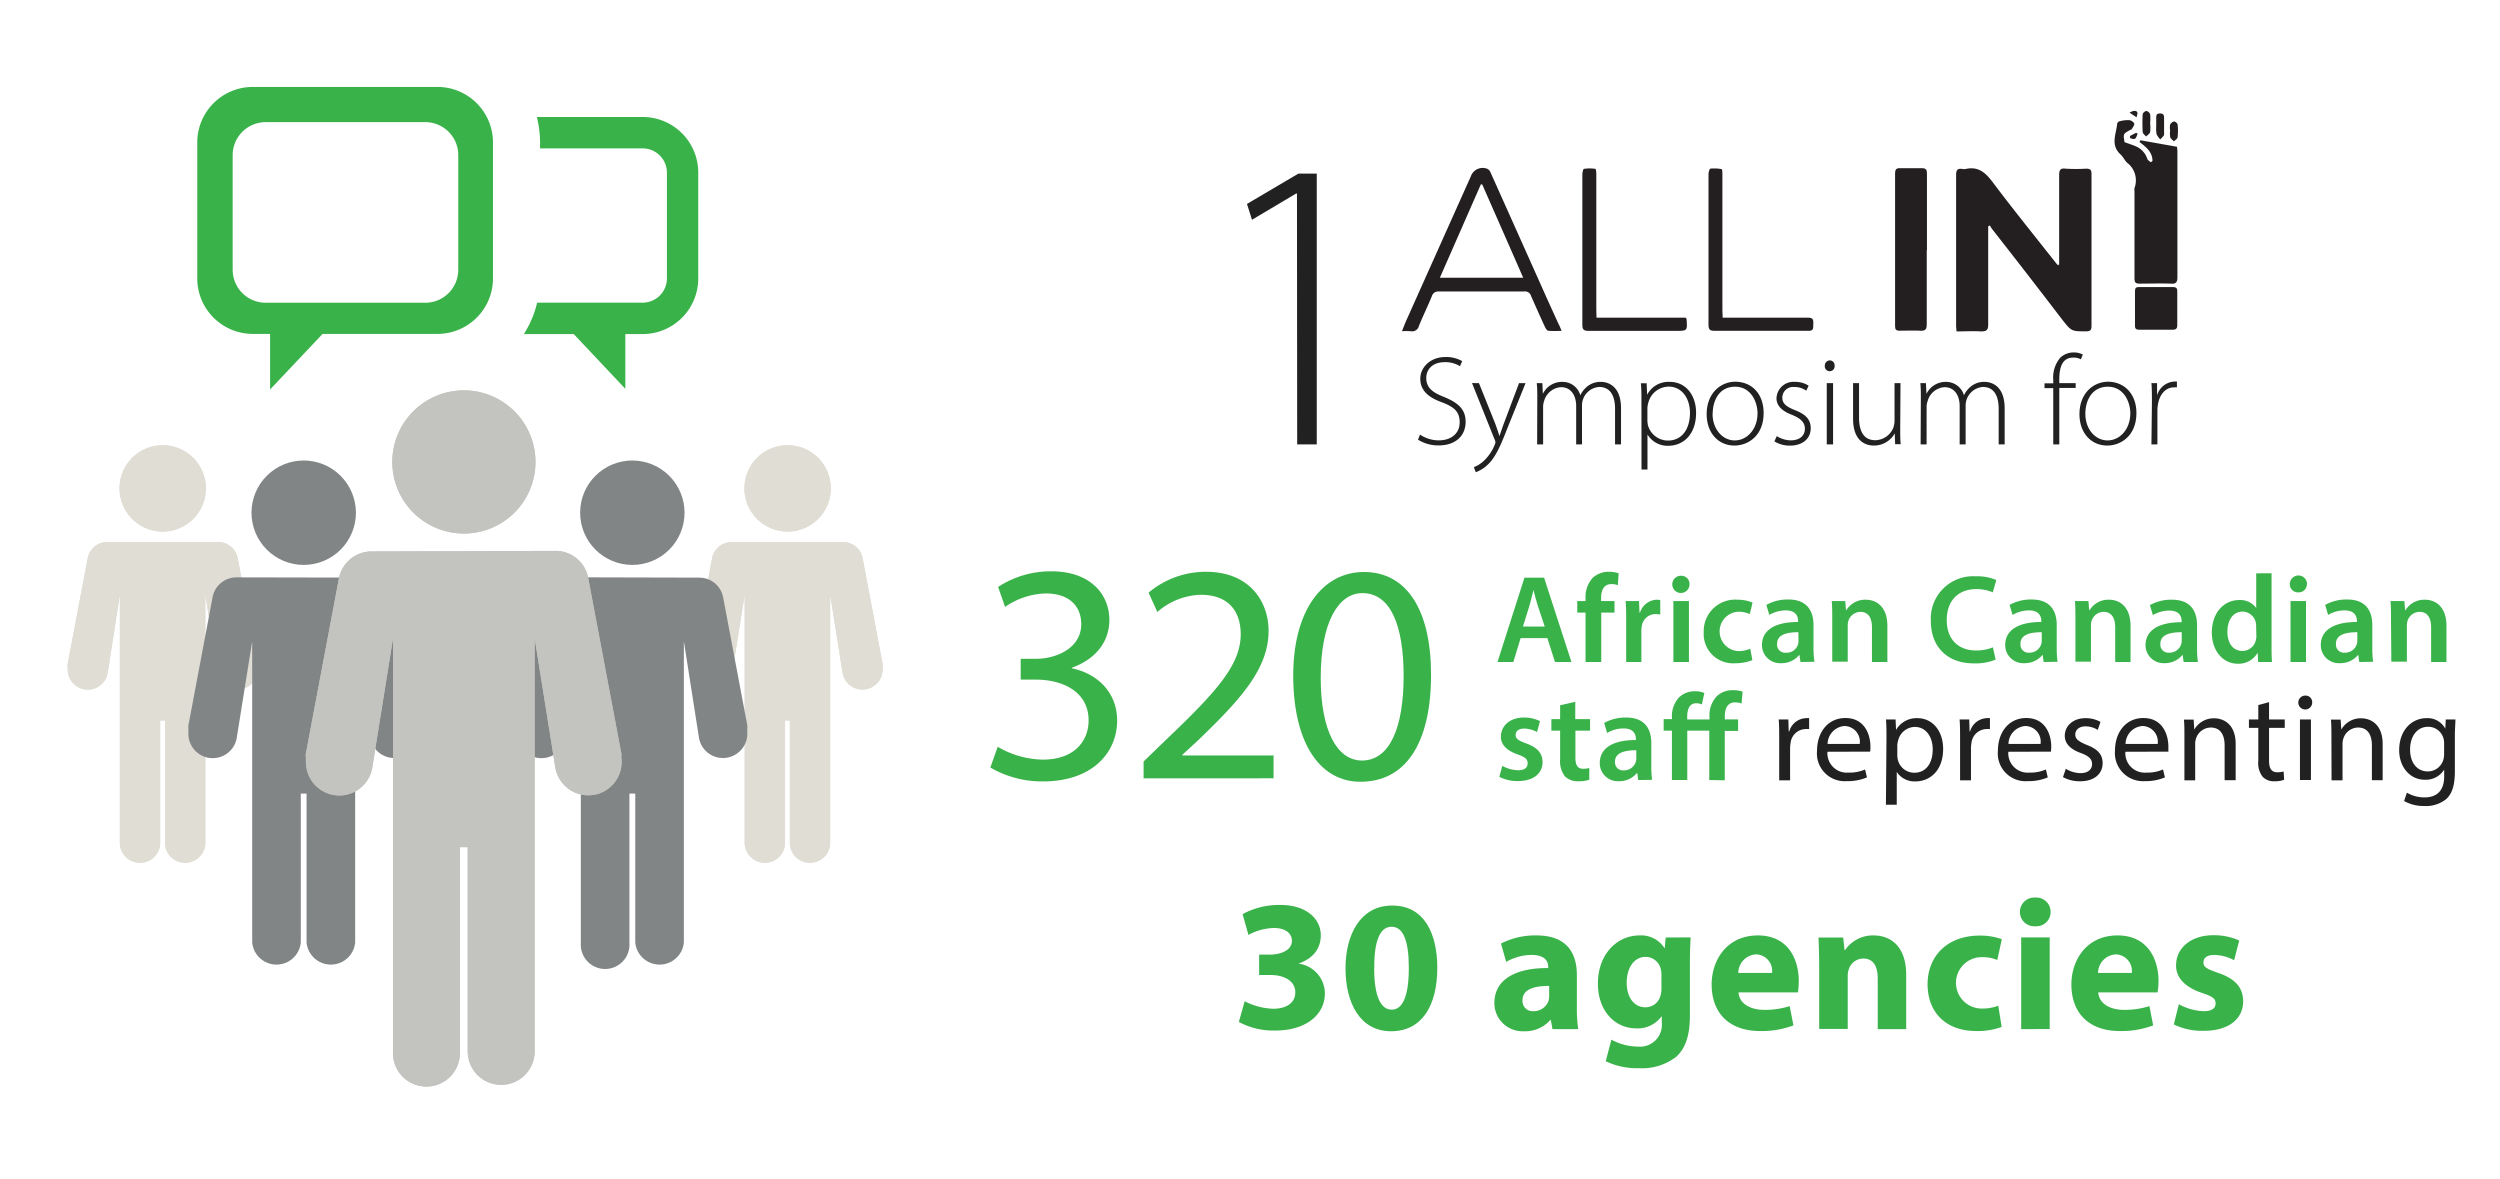 <svg id="Layer_1" data-name="Layer 1" xmlns="http://www.w3.org/2000/svg" xmlns:xlink="http://www.w3.org/1999/xlink" viewBox="0 0 360.05 169.77"><defs><style>.cls-1{fill:#dfddd4;}.cls-2{fill:none;}.cls-3{fill:#c3c4c0;}.cls-4{fill:#39b24a;}.cls-5{fill:#212121;}.cls-6{clip-path:url(#clip-path);}.cls-7{clip-path:url(#clip-path-2);}.cls-8{clip-path:url(#clip-path-3);}.cls-9{clip-path:url(#clip-path-4);}.cls-10{clip-path:url(#clip-path-5);}.cls-11{fill:#828586;}.cls-12{clip-path:url(#clip-path-6);}.cls-13{clip-path:url(#clip-path-7);}.cls-14{clip-path:url(#clip-path-8);}.cls-15{clip-path:url(#clip-path-9);}.cls-16{clip-path:url(#clip-path-10);}.cls-17{fill:#231f20;}</style><clipPath id="clip-path"><path class="cls-1" d="M119.65,70.33a6.22,6.22,0,1,1-6.21-6.21,6.22,6.22,0,0,1,6.21,6.21"/></clipPath><clipPath id="clip-path-2"><path class="cls-1" d="M121.4,78.06a2.87,2.87,0,0,1,2.85,2.42l2.86,15.14a.82.82,0,0,1,0,.35,2.83,2.83,0,0,1,0,.41,2.9,2.9,0,0,1-5.76.51l-1.79-11.25,0,35.88a2.91,2.91,0,0,1-5.81,0V103.76h-.69v17.76a2.91,2.91,0,0,1-5.81,0l0-35.88-1.8,11.26a2.9,2.9,0,0,1-5.76-.52,2.83,2.83,0,0,1,0-.41.82.82,0,0,1,0-.35l2.85-15.12a2.88,2.88,0,0,1,2.86-2.44Z"/></clipPath><clipPath id="clip-path-3"><path class="cls-1" d="M29.65,70.33a6.22,6.22,0,1,1-6.21-6.21,6.22,6.22,0,0,1,6.21,6.21"/></clipPath><clipPath id="clip-path-4"><path class="cls-1" d="M31.4,78.06a2.87,2.87,0,0,1,2.85,2.42l2.86,15.14a.82.82,0,0,1,0,.35,2.83,2.83,0,0,1,0,.41,2.9,2.9,0,0,1-5.76.51L29.57,85.64l0,35.88a2.91,2.91,0,0,1-5.81,0V103.76h-.69v17.76a2.91,2.91,0,0,1-5.81,0l0-35.88L15.51,96.9a2.9,2.9,0,0,1-5.76-.52,2.83,2.83,0,0,1,0-.41.82.82,0,0,1,0-.35L12.61,80.5a2.88,2.88,0,0,1,2.86-2.44Z"/></clipPath><clipPath id="clip-path-5"><path class="cls-2" d="M98.59,73.84a7.52,7.52,0,1,1-7.52-7.52,7.53,7.53,0,0,1,7.52,7.52"/></clipPath><clipPath id="clip-path-6"><path class="cls-2" d="M100.71,83.19a3.48,3.48,0,0,1,3.45,2.92l3.46,18.32a1,1,0,0,1,0,.43,2.77,2.77,0,0,1,0,.49,3.51,3.51,0,0,1-7,.62L98.49,92.36l0,43.42a3.52,3.52,0,0,1-7,0V114.29h-.84v21.49a3.51,3.51,0,1,1-7,0l0-43.41L81.48,106a3.51,3.51,0,0,1-7-.64,2.77,2.77,0,0,1,0-.49.88.88,0,0,1,0-.43L78,86.14a3.49,3.49,0,0,1,3.46-3Z"/></clipPath><clipPath id="clip-path-7"><path class="cls-2" d="M51.26,73.84a7.52,7.52,0,1,1-7.52-7.52,7.53,7.53,0,0,1,7.52,7.52"/></clipPath><clipPath id="clip-path-8"><path class="cls-2" d="M53.37,83.19a3.49,3.49,0,0,1,3.46,2.92l3.45,18.32a.88.88,0,0,1,0,.43,4.22,4.22,0,0,1,0,.49,3.51,3.51,0,0,1-7,.62L51.15,92.36l0,43.42a3.52,3.52,0,0,1-7,0V114.29h-.83v21.49a3.52,3.52,0,0,1-7,0l0-43.41L34.14,106a3.51,3.51,0,0,1-7-.64,2.77,2.77,0,0,1,0-.49,1,1,0,0,1,0-.43l3.45-18.29a3.49,3.49,0,0,1,3.46-3Z"/></clipPath><clipPath id="clip-path-9"><path class="cls-3" d="M77.12,66.53A10.31,10.31,0,1,1,66.81,56.22,10.32,10.32,0,0,1,77.12,66.53"/></clipPath><clipPath id="clip-path-10"><path class="cls-3" d="M80,79.34a4.77,4.77,0,0,1,4.73,4l4.74,25.1a1.16,1.16,0,0,1,0,.59,3.91,3.91,0,0,1,.06.68,4.81,4.81,0,0,1-9.55.84L77,91.92l0,59.5a4.82,4.82,0,1,1-9.64,0V122H66.23v29.45a4.82,4.82,0,1,1-9.63,0l0-59.5-3,18.68a4.81,4.81,0,0,1-9.54-.87,5.19,5.19,0,0,1,0-.68,1.29,1.29,0,0,1,0-.59l4.73-25.07a4.78,4.78,0,0,1,4.74-4Z"/></clipPath></defs><title>ar1819-infographic</title><path class="cls-4" d="M143.69,107.55a13.19,13.19,0,0,0,6.47,1.85c5.09,0,6.66-3.24,6.62-5.67,0-4.1-3.74-5.85-7.56-5.85H147v-3h2.2c2.88,0,6.52-1.49,6.52-5,0-2.34-1.48-4.41-5.12-4.41a10.74,10.74,0,0,0-5.85,1.94l-1-2.88a13.86,13.86,0,0,1,7.65-2.25c5.76,0,8.37,3.42,8.37,7,0,3-1.8,5.58-5.4,6.89v.08c3.6.73,6.52,3.42,6.52,7.52,0,4.68-3.64,8.77-10.66,8.77a14.81,14.81,0,0,1-7.6-2Z"/><path class="cls-4" d="M164.7,112.1v-2.43l3.1-3c7.47-7.11,10.85-10.89,10.89-15.29,0-3-1.44-5.72-5.8-5.72a9.92,9.92,0,0,0-6.21,2.48l-1.26-2.79a12.81,12.81,0,0,1,8.28-3c6.3,0,9,4.32,9,8.5,0,5.4-3.91,9.76-10.08,15.7l-2.34,2.16v.09h13.14v3.29Z"/><path class="cls-4" d="M206.1,97.16c0,9.94-3.69,15.43-10.17,15.43-5.72,0-9.59-5.35-9.68-15s4.23-15.21,10.17-15.21C202.59,82.36,206.1,87.85,206.1,97.16Zm-15.89.45c0,7.6,2.34,11.92,5.94,11.92,4,0,6-4.72,6-12.19,0-7.2-1.85-11.92-5.94-11.92C192.73,85.42,190.21,89.65,190.21,97.61Z"/><path class="cls-4" d="M219,91.9l-1.05,3.44h-2.28l3.88-12.14h2.83l3.94,12.14h-2.37l-1.1-3.44Zm3.47-1.67-1-3c-.24-.74-.44-1.57-.62-2.27h0c-.18.7-.36,1.55-.58,2.27l-.93,3Z"/><path class="cls-4" d="M228.35,95.34V88.23h-1.19V86.57h1.19v-.38a4.09,4.09,0,0,1,1.06-3,3.35,3.35,0,0,1,2.28-.84,4.5,4.5,0,0,1,1.43.21L233,84.28a2.55,2.55,0,0,0-.93-.16c-1.1,0-1.48.92-1.48,2v.45h1.93v1.66h-1.91v7.11Z"/><path class="cls-4" d="M234.2,89.4c0-1.19,0-2-.08-2.83h1.93l.07,1.67h.07a2.63,2.63,0,0,1,2.4-1.87,2.12,2.12,0,0,1,.52.06v2.08a3.58,3.58,0,0,0-.65-.07,2,2,0,0,0-2,1.68,4.45,4.45,0,0,0-.07.68v4.54H234.2Z"/><path class="cls-4" d="M243.32,84.12a1.24,1.24,0,1,1-1.24-1.2A1.17,1.17,0,0,1,243.32,84.12ZM241,95.34V86.57h2.24v8.77Z"/><path class="cls-4" d="M252.38,95.07a6.56,6.56,0,0,1-2.49.45,4.22,4.22,0,0,1-4.52-4.47,4.53,4.53,0,0,1,4.88-4.68,5.47,5.47,0,0,1,2.15.42l-.4,1.65a3.92,3.92,0,0,0-1.67-.34,2.84,2.84,0,0,0,0,5.67,4.31,4.31,0,0,0,1.74-.34Z"/><path class="cls-4" d="M259.31,95.34l-.15-1h-.05a3.27,3.27,0,0,1-2.59,1.17,2.6,2.6,0,0,1-2.76-2.61c0-2.22,2-3.33,5.2-3.32v-.14c0-.58-.23-1.53-1.78-1.53a4.66,4.66,0,0,0-2.36.65l-.43-1.44a6.27,6.27,0,0,1,3.17-.78c2.81,0,3.62,1.78,3.62,3.69v3.17a14.07,14.07,0,0,0,.13,2.11ZM259,91.05c-1.57,0-3.06.31-3.06,1.64A1.16,1.16,0,0,0,257.22,94a1.68,1.68,0,0,0,1.8-1.69Z"/><path class="cls-4" d="M263.88,89.18c0-1,0-1.85-.07-2.61h1.94l.11,1.31h.05a3.17,3.17,0,0,1,2.79-1.51c1.53,0,3.12,1,3.12,3.77v5.2H269.6v-5c0-1.26-.46-2.22-1.67-2.22a1.86,1.86,0,0,0-1.73,1.3,2.33,2.33,0,0,0-.09.72v5.15h-2.23Z"/><path class="cls-4" d="M287.41,95a7.74,7.74,0,0,1-3.14.54c-3.85,0-6.19-2.41-6.19-6.1A6.1,6.1,0,0,1,284.56,83a6.86,6.86,0,0,1,2.95.54L287,85.31a6,6,0,0,0-2.38-.47c-2.47,0-4.25,1.55-4.25,4.47,0,2.66,1.57,4.37,4.23,4.37a6.26,6.26,0,0,0,2.42-.45Z"/><path class="cls-4" d="M294.33,95.34l-.14-1h-.05a3.28,3.28,0,0,1-2.6,1.17,2.6,2.6,0,0,1-2.75-2.61c0-2.22,2-3.33,5.2-3.32v-.14c0-.58-.23-1.53-1.78-1.53a4.66,4.66,0,0,0-2.36.65l-.43-1.44a6.27,6.27,0,0,1,3.17-.78c2.81,0,3.62,1.78,3.62,3.69v3.17a14.22,14.22,0,0,0,.12,2.11Zm-.28-4.29c-1.57,0-3.06.31-3.06,1.64A1.16,1.16,0,0,0,292.25,94a1.77,1.77,0,0,0,1.72-1.2,1.52,1.52,0,0,0,.08-.49Z"/><path class="cls-4" d="M298.9,89.18c0-1,0-1.85-.07-2.61h1.95l.1,1.31h.06a3.17,3.17,0,0,1,2.79-1.51c1.53,0,3.11,1,3.11,3.77v5.2h-2.21v-5c0-1.26-.47-2.22-1.68-2.22a1.84,1.84,0,0,0-1.72,1.3,2.33,2.33,0,0,0-.09.72v5.15H298.9Z"/><path class="cls-4" d="M314.49,95.34l-.14-1h-.05a3.28,3.28,0,0,1-2.6,1.17A2.6,2.6,0,0,1,309,92.93c0-2.22,2-3.33,5.2-3.32v-.14c0-.58-.23-1.53-1.78-1.53a4.6,4.6,0,0,0-2.36.65l-.43-1.44a6.27,6.27,0,0,1,3.17-.78c2.81,0,3.62,1.78,3.62,3.69v3.17a14.22,14.22,0,0,0,.12,2.11Zm-.28-4.29c-1.57,0-3.07.31-3.07,1.64A1.16,1.16,0,0,0,312.41,94a1.77,1.77,0,0,0,1.72-1.2,1.52,1.52,0,0,0,.08-.49Z"/><path class="cls-4" d="M327.15,82.56V92.87c0,.9,0,1.87.07,2.47h-2L325.15,94h0a3.16,3.16,0,0,1-2.86,1.59c-2.09,0-3.74-1.79-3.74-4.49,0-2.93,1.81-4.68,3.92-4.68a2.82,2.82,0,0,1,2.47,1.15h0v-5Zm-2.22,7.67a2.84,2.84,0,0,0-.05-.58A2,2,0,0,0,323,88.08c-1.42,0-2.21,1.26-2.21,2.9s.79,2.77,2.19,2.77a2,2,0,0,0,1.91-1.56,2.28,2.28,0,0,0,.07-.65Z"/><path class="cls-4" d="M332.24,84.12A1.17,1.17,0,0,1,331,85.31a1.16,1.16,0,0,1-1.22-1.19,1.24,1.24,0,0,1,2.48,0Zm-2.36,11.22V86.57h2.23v8.77Z"/><path class="cls-4" d="M339.78,95.34l-.14-1h-.05a3.28,3.28,0,0,1-2.6,1.17,2.6,2.6,0,0,1-2.75-2.61c0-2.22,2-3.33,5.2-3.32v-.14c0-.58-.23-1.53-1.78-1.53a4.6,4.6,0,0,0-2.36.65l-.43-1.44a6.27,6.27,0,0,1,3.17-.78c2.81,0,3.62,1.78,3.62,3.69v3.17a14.22,14.22,0,0,0,.12,2.11Zm-.28-4.29c-1.57,0-3.07.31-3.07,1.64A1.16,1.16,0,0,0,337.7,94a1.77,1.77,0,0,0,1.72-1.2,1.52,1.52,0,0,0,.08-.49Z"/><path class="cls-4" d="M344.35,89.18c0-1,0-1.85-.07-2.61h2l.1,1.31h.06a3.17,3.17,0,0,1,2.79-1.51c1.53,0,3.11,1,3.11,3.77v5.2h-2.21v-5c0-1.26-.47-2.22-1.67-2.22a1.85,1.85,0,0,0-1.73,1.3,2.33,2.33,0,0,0-.09.72v5.15h-2.24Z"/><path class="cls-4" d="M216.36,110.3a4.88,4.88,0,0,0,2.25.63c1,0,1.4-.39,1.4-1s-.36-.9-1.44-1.28c-1.71-.59-2.43-1.53-2.41-2.55,0-1.55,1.28-2.76,3.31-2.76a5.1,5.1,0,0,1,2.32.52l-.43,1.57a3.86,3.86,0,0,0-1.85-.5c-.79,0-1.23.38-1.23.92s.42.82,1.53,1.22c1.59.58,2.33,1.39,2.35,2.68,0,1.59-1.25,2.74-3.57,2.74a5.62,5.62,0,0,1-2.66-.61Z"/><path class="cls-4" d="M226.87,101.07v2.5H229v1.66h-2.11v3.87c0,1.06.29,1.62,1.13,1.62a3.49,3.49,0,0,0,.87-.11l0,1.69a4.83,4.83,0,0,1-1.61.22,2.58,2.58,0,0,1-1.91-.72,3.55,3.55,0,0,1-.68-2.45v-4.12h-1.26v-1.66h1.26v-2Z"/><path class="cls-4" d="M235.94,112.34l-.14-1h-.06a3.26,3.26,0,0,1-2.59,1.17,2.6,2.6,0,0,1-2.75-2.61c0-2.22,2-3.33,5.2-3.32v-.14c0-.58-.23-1.53-1.78-1.53a4.6,4.6,0,0,0-2.36.65l-.43-1.44a6.27,6.27,0,0,1,3.17-.78c2.81,0,3.62,1.78,3.62,3.69v3.17a14.22,14.22,0,0,0,.12,2.11Zm-.28-4.29c-1.57,0-3.07.31-3.07,1.64a1.16,1.16,0,0,0,1.26,1.26,1.79,1.79,0,0,0,1.73-1.2,1.52,1.52,0,0,0,.08-.49Z"/><path class="cls-4" d="M246.17,112.34v-7.11H243v7.11h-2.21v-7.11h-1.19v-1.66h1.19v-.22a4,4,0,0,1,1-2.89,3.28,3.28,0,0,1,2.46-.9,3,3,0,0,1,1.21.25l-.36,1.64a2.18,2.18,0,0,0-.79-.17c-1,0-1.32.85-1.32,2v.34h3.21v-.38a4,4,0,0,1,1.08-3,3.32,3.32,0,0,1,2.28-.84,4.28,4.28,0,0,1,1.41.21l-.15,1.71a2.67,2.67,0,0,0-.95-.16c-1.1,0-1.46.92-1.46,2v.45h1.91v1.66H248.4v7.11Z"/><path class="cls-5" d="M256.24,106.34c0-1,0-1.91-.07-2.72h1.39l.05,1.72h.08a2.6,2.6,0,0,1,2.41-1.91,1.59,1.59,0,0,1,.45,0V105a2.84,2.84,0,0,0-.54,0,2.23,2.23,0,0,0-2.13,2,5,5,0,0,0-.07.73v4.65h-1.57Z"/><path class="cls-5" d="M263.19,108.27a2.79,2.79,0,0,0,3,3,5.65,5.65,0,0,0,2.42-.45l.27,1.14a7.13,7.13,0,0,1-2.9.54,4,4,0,0,1-4.29-4.39c0-2.63,1.55-4.7,4.09-4.7,2.84,0,3.6,2.5,3.6,4.1,0,.33,0,.58-.05.74Zm4.65-1.13a2.26,2.26,0,0,0-2.2-2.58,2.63,2.63,0,0,0-2.43,2.58Z"/><path class="cls-5" d="M271.69,106.47c0-1.12,0-2-.07-2.85H273l.07,1.5h0a3.41,3.41,0,0,1,3.09-1.69c2.11,0,3.69,1.78,3.69,4.43,0,3.13-1.9,4.68-4,4.68a3.06,3.06,0,0,1-2.68-1.37h0v4.73h-1.56Zm1.56,2.32a3.21,3.21,0,0,0,.08.65,2.44,2.44,0,0,0,2.37,1.85c1.68,0,2.65-1.36,2.65-3.36,0-1.75-.92-3.24-2.59-3.24a2.53,2.53,0,0,0-2.4,2,2.76,2.76,0,0,0-.11.65Z"/><path class="cls-5" d="M282.29,106.34c0-1,0-1.91-.07-2.72h1.39l.05,1.72h.07a2.61,2.61,0,0,1,2.41-1.91,1.55,1.55,0,0,1,.45,0V105a2.76,2.76,0,0,0-.54,0,2.23,2.23,0,0,0-2.12,2,3.93,3.93,0,0,0-.07.73v4.65h-1.57Z"/><path class="cls-5" d="M289.24,108.27a2.79,2.79,0,0,0,3,3,5.59,5.59,0,0,0,2.41-.45l.27,1.14a7.09,7.09,0,0,1-2.9.54,4,4,0,0,1-4.28-4.39c0-2.63,1.55-4.7,4.08-4.7,2.85,0,3.6,2.5,3.6,4.1a5.67,5.67,0,0,1-.05.74Zm4.64-1.13a2.25,2.25,0,0,0-2.19-2.58,2.63,2.63,0,0,0-2.43,2.58Z"/><path class="cls-5" d="M297.52,110.72a4.2,4.2,0,0,0,2.09.63c1.15,0,1.69-.58,1.69-1.3s-.45-1.17-1.62-1.6c-1.57-.56-2.31-1.42-2.31-2.47,0-1.4,1.14-2.55,3-2.55a4.31,4.31,0,0,1,2.14.54l-.39,1.15a3.38,3.38,0,0,0-1.79-.51c-.93,0-1.45.54-1.45,1.19s.52,1,1.65,1.48c1.52.58,2.29,1.33,2.29,2.63,0,1.53-1.19,2.61-3.26,2.61a5,5,0,0,1-2.45-.6Z"/><path class="cls-5" d="M306.1,108.27a2.79,2.79,0,0,0,3,3,5.65,5.65,0,0,0,2.42-.45l.27,1.14a7.13,7.13,0,0,1-2.9.54,4.05,4.05,0,0,1-4.29-4.39c0-2.63,1.55-4.7,4.09-4.7,2.84,0,3.6,2.5,3.6,4.1,0,.33,0,.58,0,.74Zm4.65-1.13a2.26,2.26,0,0,0-2.2-2.58,2.63,2.63,0,0,0-2.43,2.58Z"/><path class="cls-5" d="M314.6,106c0-.9,0-1.64-.07-2.36h1.4l.09,1.44h0a3.21,3.21,0,0,1,2.88-1.63c1.21,0,3.08.72,3.08,3.71v5.2h-1.59v-5c0-1.41-.52-2.58-2-2.58a2.25,2.25,0,0,0-2.13,1.62,2.35,2.35,0,0,0-.11.74v5.24H314.6Z"/><path class="cls-5" d="M326.79,101.12v2.5h2.26v1.21h-2.26v4.7c0,1.08.3,1.69,1.18,1.69a3.21,3.21,0,0,0,.92-.11l.07,1.19a3.74,3.74,0,0,1-1.4.22,2.2,2.2,0,0,1-1.71-.67,3.23,3.23,0,0,1-.61-2.27v-4.75h-1.35v-1.21h1.35v-2.08Z"/><path class="cls-5" d="M333,101.18a1,1,0,0,1-2,0,1,1,0,0,1,1-1A.94.94,0,0,1,333,101.18Zm-1.76,11.16v-8.72h1.58v8.72Z"/><path class="cls-5" d="M335.77,106c0-.9,0-1.64-.07-2.36h1.4l.09,1.44h0a3.21,3.21,0,0,1,2.88-1.63c1.2,0,3.08.72,3.08,3.71v5.2H341.6v-5c0-1.41-.52-2.58-2-2.58a2.25,2.25,0,0,0-2.12,1.62,2.35,2.35,0,0,0-.11.74v5.24h-1.58Z"/><path class="cls-5" d="M353.63,103.62c0,.63-.08,1.34-.08,2.4v5.06c0,2-.39,3.22-1.24,4a4.62,4.62,0,0,1-3.17,1,5.64,5.64,0,0,1-2.9-.72l.4-1.2a4.94,4.94,0,0,0,2.56.68c1.62,0,2.81-.85,2.81-3v-1h0a3.11,3.11,0,0,1-2.77,1.46c-2.16,0-3.71-1.83-3.71-4.25,0-3,1.92-4.62,3.92-4.62a2.89,2.89,0,0,1,2.72,1.51h0l.07-1.32ZM352,107.06a2.33,2.33,0,0,0-.09-.72,2.28,2.28,0,0,0-2.22-1.67c-1.51,0-2.59,1.28-2.59,3.29,0,1.71.86,3.14,2.57,3.14a2.32,2.32,0,0,0,2.2-1.62,2.79,2.79,0,0,0,.13-.85Z"/><path class="cls-4" d="M179.26,144.2a9.64,9.64,0,0,0,4.08,1.08c2.13,0,3.21-1,3.21-2.35,0-1.73-1.73-2.51-3.54-2.51h-1.67v-2.94h1.59c1.38,0,3.13-.54,3.13-2,0-1-.86-1.83-2.59-1.83a8,8,0,0,0-3.67,1l-.84-3a11.09,11.09,0,0,1,5.43-1.32c3.75,0,5.83,2,5.83,4.37,0,1.86-1.05,3.32-3.21,4.08v0a4.36,4.36,0,0,1,3.8,4.27c0,3.1-2.72,5.37-7.18,5.37a10.49,10.49,0,0,1-5.21-1.24Z"/><path class="cls-4" d="M207,139.37c0,5.42-2.18,9.15-6.66,9.15s-6.54-4.08-6.56-9,2.16-9.1,6.69-9.1C205.18,130.38,207,134.56,207,139.37Zm-9.09.11c0,4,.94,5.93,2.53,5.93s2.46-2,2.46-6-.84-5.94-2.48-5.94S197.89,135.4,197.92,139.48Z"/><path class="cls-4" d="M223.59,148.22l-.24-1.32h-.08a4.78,4.78,0,0,1-3.78,1.62,4.06,4.06,0,0,1-4.27-4.05c0-3.43,3.08-5.08,7.75-5.05v-.19c0-.7-.38-1.7-2.4-1.7a7.46,7.46,0,0,0-3.65,1l-.75-2.64a10.81,10.81,0,0,1,5.13-1.17c4.4,0,5.8,2.6,5.8,5.7V145a21,21,0,0,0,.19,3.21Zm-.48-6.23c-2.16,0-3.84.48-3.84,2.07a1.47,1.47,0,0,0,1.62,1.57,2.25,2.25,0,0,0,2.14-1.51,3.19,3.19,0,0,0,.08-.7Z"/><path class="cls-4" d="M243.49,135c-.05.84-.11,1.95-.11,3.92v7.36c0,2.54-.51,4.62-2,5.94a8.07,8.07,0,0,1-5.37,1.62,10.35,10.35,0,0,1-4.75-1l.81-3.11a8.09,8.09,0,0,0,3.83,1,3.15,3.15,0,0,0,3.43-3.48v-.86h-.05a4.22,4.22,0,0,1-3.56,1.72c-3.27,0-5.59-2.64-5.59-6.45,0-4.24,2.75-6.94,6-6.94a4,4,0,0,1,3.62,1.87h0l.14-1.57Zm-4.21,5.37a3.38,3.38,0,0,0-.08-.75,2.26,2.26,0,0,0-2.22-1.81c-1.48,0-2.7,1.35-2.7,3.75,0,2,1,3.51,2.7,3.51a2.22,2.22,0,0,0,2.16-1.67,3.44,3.44,0,0,0,.14-1.08Z"/><path class="cls-4" d="M250.38,142.93c.13,1.7,1.81,2.51,3.72,2.51a11.68,11.68,0,0,0,3.65-.54l.54,2.78a13,13,0,0,1-4.78.81c-4.48,0-7-2.59-7-6.72,0-3.35,2.08-7.05,6.67-7.05,4.27,0,5.88,3.33,5.88,6.59a10.42,10.42,0,0,1-.13,1.62Zm4.83-2.81a2.38,2.38,0,0,0-2.32-2.67,2.7,2.7,0,0,0-2.54,2.67Z"/><path class="cls-4" d="M262,139.23c0-1.64-.05-3-.1-4.21h3.56l.19,1.81h.08a4.83,4.83,0,0,1,4.08-2.11c2.69,0,4.72,1.79,4.72,5.67v7.83h-4.1v-7.31c0-1.7-.6-2.86-2.08-2.86a2.19,2.19,0,0,0-2.08,1.53,2.82,2.82,0,0,0-.16,1v7.61H262Z"/><path class="cls-4" d="M288.28,147.9a10.09,10.09,0,0,1-3.67.59c-4.26,0-7-2.59-7-6.75,0-3.86,2.65-7,7.56-7a9.33,9.33,0,0,1,3.13.52l-.65,3a5.48,5.48,0,0,0-2.29-.41,3.7,3.7,0,0,0,.08,7.4,6.19,6.19,0,0,0,2.35-.41Z"/><path class="cls-4" d="M295.33,131.35a2.06,2.06,0,0,1-2.21,2.05,2.07,2.07,0,1,1,0-4.13A2.06,2.06,0,0,1,295.33,131.35Zm-4.24,16.87V135h4.11v13.2Z"/><path class="cls-4" d="M302.19,142.93c.13,1.7,1.81,2.51,3.72,2.51a11.68,11.68,0,0,0,3.65-.54l.54,2.78a13,13,0,0,1-4.78.81c-4.48,0-7-2.59-7-6.72,0-3.35,2.07-7.05,6.66-7.05,4.27,0,5.89,3.33,5.89,6.59a9.07,9.07,0,0,1-.14,1.62Zm4.83-2.81a2.38,2.38,0,0,0-2.32-2.67,2.7,2.7,0,0,0-2.54,2.67Z"/><path class="cls-4" d="M313.8,144.63a8,8,0,0,0,3.54,1c1.24,0,1.75-.43,1.75-1.11s-.4-1-1.94-1.51c-2.73-.92-3.78-2.4-3.75-4,0-2.45,2.1-4.32,5.37-4.32a8.89,8.89,0,0,1,3.72.76l-.73,2.84a6.39,6.39,0,0,0-2.86-.76c-1,0-1.56.4-1.56,1.08s.51.94,2.13,1.51c2.51.86,3.56,2.13,3.59,4.08,0,2.45-1.94,4.26-5.72,4.26a9.36,9.36,0,0,1-4.27-.92Z"/><path class="cls-1" d="M119.65,70.33a6.22,6.22,0,1,1-6.21-6.21,6.22,6.22,0,0,1,6.21,6.21"/><g class="cls-6"><rect class="cls-1" x="106.44" y="63.33" width="14" height="14" transform="translate(-8.47 16) rotate(-7.78)"/></g><path class="cls-1" d="M121.4,78.06a2.87,2.87,0,0,1,2.85,2.42l2.86,15.14a.82.82,0,0,1,0,.35,2.83,2.83,0,0,1,0,.41,2.9,2.9,0,0,1-5.76.51l-1.79-11.25,0,35.88a2.91,2.91,0,0,1-5.81,0V103.76h-.69v17.76a2.91,2.91,0,0,1-5.81,0l0-35.88-1.8,11.26a2.9,2.9,0,0,1-5.76-.52,2.83,2.83,0,0,1,0-.41.82.82,0,0,1,0-.35l2.85-15.12a2.88,2.88,0,0,1,2.86-2.44Z"/><g class="cls-7"><rect class="cls-1" x="96.73" y="76.42" width="33.41" height="49.64" transform="translate(-12.65 16.28) rotate(-7.78)"/></g><path class="cls-1" d="M29.65,70.33a6.22,6.22,0,1,1-6.21-6.21,6.22,6.22,0,0,1,6.21,6.21"/><g class="cls-8"><rect class="cls-1" x="16.44" y="63.33" width="14" height="14" transform="translate(-9.3 3.82) rotate(-7.78)"/></g><path class="cls-1" d="M31.4,78.06a2.87,2.87,0,0,1,2.85,2.42l2.86,15.14a.82.82,0,0,1,0,.35,2.83,2.83,0,0,1,0,.41,2.9,2.9,0,0,1-5.76.51L29.57,85.64l0,35.88a2.91,2.91,0,0,1-5.81,0V103.76h-.69v17.76a2.91,2.91,0,0,1-5.81,0l0-35.88L15.51,96.9a2.9,2.9,0,0,1-5.76-.52,2.83,2.83,0,0,1,0-.41.82.82,0,0,1,0-.35L12.61,80.5a2.88,2.88,0,0,1,2.86-2.44Z"/><g class="cls-9"><rect class="cls-1" x="6.73" y="76.42" width="33.41" height="49.64" transform="matrix(0.99, -0.14, 0.14, 0.99, -13.48, 4.1)"/></g><g class="cls-10"><rect class="cls-11" x="82.6" y="65.37" width="16.94" height="16.94" transform="translate(-9.15 13) rotate(-7.78)"/></g><g class="cls-12"><rect class="cls-11" x="70.86" y="81.2" width="40.43" height="60.07" transform="translate(-14.21 13.34) rotate(-7.78)"/></g><g class="cls-13"><rect class="cls-11" x="35.27" y="65.37" width="16.94" height="16.94" transform="translate(-9.59 6.6) rotate(-7.78)"/></g><g class="cls-14"><rect class="cls-11" x="23.52" y="81.2" width="40.43" height="60.07" transform="translate(-14.65 6.94) rotate(-7.78)"/></g><path class="cls-3" d="M77.12,66.53A10.31,10.31,0,1,1,66.81,56.22,10.32,10.32,0,0,1,77.12,66.53"/><g class="cls-15"><rect class="cls-3" x="54.59" y="54.31" width="24.44" height="24.44" transform="translate(-12.31 15.25) rotate(-11.93)"/></g><path class="cls-3" d="M80,79.34a4.77,4.77,0,0,1,4.73,4l4.74,25.1a1.16,1.16,0,0,1,0,.59,3.91,3.91,0,0,1,.06.68,4.81,4.81,0,0,1-9.55.84L77,91.92l0,59.5a4.82,4.82,0,1,1-9.64,0V122H66.23v29.45a4.82,4.82,0,1,1-9.63,0l0-59.5-3,18.68a4.81,4.81,0,0,1-9.54-.87,5.19,5.19,0,0,1,0-.68,1.29,1.29,0,0,1,0-.59l4.73-25.07a4.78,4.78,0,0,1,4.74-4Z"/><g class="cls-16"><rect class="cls-3" x="36.64" y="75.47" width="60.35" height="84.63" transform="translate(-22.91 16.36) rotate(-11.93)"/></g><path class="cls-4" d="M100.56,40.09V24.85a8,8,0,0,0-8-8H77.32a15.37,15.37,0,0,1,.46,3.7v.82H92.55a3.5,3.5,0,0,1,3.5,3.5V40.09a3.5,3.5,0,0,1-3.5,3.5H77.36a15,15,0,0,1-1.91,4.52h7.18L90.06,56V48.11h2.49A8,8,0,0,0,100.56,40.09Z"/><path class="cls-4" d="M63,12.52H36.41a8,8,0,0,0-8,8V40.09a8,8,0,0,0,8,8H38.9v8l7.56-8H63a8,8,0,0,0,8-8V20.53A8,8,0,0,0,63,12.52ZM66,38.85a4.75,4.75,0,0,1-4.74,4.75h-23a4.75,4.75,0,0,1-4.75-4.75V22.34a4.75,4.75,0,0,1,4.75-4.75h23A4.75,4.75,0,0,1,66,22.34Z"/><path class="cls-5" d="M204.51,62.59a4.84,4.84,0,0,0,2.71.83c1.83,0,3-1.05,3-2.57s-.71-2.19-2.49-2.89c-2-.7-3.18-1.72-3.18-3.41s1.5-3.13,3.59-3.13a4.69,4.69,0,0,1,2.45.59l-.33.73a3.94,3.94,0,0,0-2.18-.58c-2,0-2.67,1.28-2.67,2.25,0,1.37.79,2.07,2.56,2.76,2,.83,3.11,1.74,3.11,3.59s-1.28,3.39-3.91,3.39a5.49,5.49,0,0,1-2.95-.83Z"/><path class="cls-5" d="M213,55.18l2.31,5.75c.23.62.47,1.31.64,1.88h0c.19-.55.41-1.22.68-1.94l2.14-5.69h.94l-2.64,6.55c-1.06,2.73-1.81,4.36-3,5.37a5,5,0,0,1-1.53.91l-.28-.73a4.51,4.51,0,0,0,1.54-1,6.59,6.59,0,0,0,1.46-2.2,1.07,1.07,0,0,0,.11-.38,1.06,1.06,0,0,0-.11-.39l-3.26-8.14Z"/><path class="cls-5" d="M221.4,57.28c0-.8,0-1.41-.08-2.1h.81l.07,1.55h0A3.05,3.05,0,0,1,225.08,55a2.64,2.64,0,0,1,2.52,1.93h0a3.51,3.51,0,0,1,.9-1.19,3,3,0,0,1,2.1-.74c.86,0,2.86.48,2.86,3.81V64h-.86V58.88c0-2-.77-3.15-2.29-3.15a2.66,2.66,0,0,0-2.47,2.6V64H227v-5.5c0-1.59-.77-2.74-2.18-2.74a2.71,2.71,0,0,0-2.44,2,2.52,2.52,0,0,0-.14.85V64h-.86Z"/><path class="cls-5" d="M236.4,58c0-1.1,0-2-.08-2.8h.83l.07,1.66h0A3.44,3.44,0,0,1,240.5,55c2.25,0,3.77,1.87,3.77,4.45,0,3.15-1.87,4.75-4,4.75a3.35,3.35,0,0,1-3-1.63h0v5.05h-.86Zm.86,2.53a3.94,3.94,0,0,0,.07.69,3,3,0,0,0,2.89,2.23c2,0,3.17-1.63,3.17-4,0-2-1.1-3.77-3.09-3.77A3.07,3.07,0,0,0,237.39,58a3.37,3.37,0,0,0-.13.75Z"/><path class="cls-5" d="M254,59.48c0,3.3-2.26,4.69-4.21,4.69-2.28,0-4-1.78-4-4.53,0-3,2-4.67,4.15-4.67C252.37,55,254,56.79,254,59.48Zm-7.36.11c0,2.2,1.41,3.84,3.2,3.84s3.28-1.64,3.28-3.9c0-1.61-.92-3.84-3.23-3.84S246.66,57.7,246.66,59.59Z"/><path class="cls-5" d="M255.89,62.81a3.9,3.9,0,0,0,2,.61c1.39,0,2.05-.75,2.05-1.67s-.59-1.48-1.85-2c-1.45-.55-2.24-1.33-2.24-2.39A2.46,2.46,0,0,1,258.54,55a3.46,3.46,0,0,1,1.94.55l-.34.72a2.86,2.86,0,0,0-1.74-.53,1.54,1.54,0,0,0-1.71,1.52c0,.91.63,1.32,1.82,1.81,1.43.55,2.27,1.26,2.27,2.6,0,1.5-1.17,2.51-3,2.51a4.2,4.2,0,0,1-2.23-.61Z"/><path class="cls-5" d="M264.22,52.67a.71.71,0,1,1-1.41,0,.75.75,0,0,1,.72-.77A.71.71,0,0,1,264.22,52.67ZM263.09,64V55.18H264V64Z"/><path class="cls-5" d="M273.67,61.82c0,.77,0,1.47.07,2.15h-.8l-.06-1.56h0a3.41,3.41,0,0,1-3,1.76c-1.12,0-3-.55-3-3.88V55.18h.86v4.94c0,1.9.61,3.28,2.35,3.28a2.86,2.86,0,0,0,2.58-1.78,3.16,3.16,0,0,0,.18-1V55.18h.86Z"/><path class="cls-5" d="M276.64,57.28c0-.8,0-1.41-.07-2.1h.8l.08,1.55h0A3.05,3.05,0,0,1,280.32,55a2.66,2.66,0,0,1,2.53,1.93h0a3.51,3.51,0,0,1,.9-1.19,3,3,0,0,1,2.11-.74c.86,0,2.85.48,2.85,3.81V64h-.86V58.88c0-2-.76-3.15-2.28-3.15a2.69,2.69,0,0,0-2.48,2.6V64h-.86v-5.5c0-1.59-.77-2.74-2.18-2.74a2.7,2.7,0,0,0-2.43,2,2.52,2.52,0,0,0-.15.85V64h-.86Z"/><path class="cls-5" d="M295.71,64v-8.1h-1.26v-.69h1.26V54.7a4.37,4.37,0,0,1,1-3.17,2.75,2.75,0,0,1,1.94-.77,2.82,2.82,0,0,1,1.32.3l-.28.69a2.21,2.21,0,0,0-1.11-.25c-1.63,0-2,1.5-2,3.18v.5h2.36v.69h-2.36V64Z"/><path class="cls-5" d="M307.69,59.48c0,3.3-2.26,4.69-4.21,4.69-2.28,0-4-1.78-4-4.53,0-3,2-4.67,4.15-4.67C306,55,307.69,56.79,307.69,59.48Zm-7.36.11c0,2.2,1.41,3.84,3.2,3.84s3.28-1.64,3.28-3.9c0-1.61-.92-3.84-3.23-3.84S300.33,57.7,300.33,59.59Z"/><path class="cls-5" d="M309.92,57.81c0-.88,0-1.79-.07-2.63h.81l0,1.77h0a2.74,2.74,0,0,1,2.51-2,2.09,2.09,0,0,1,.35,0v.84a1.84,1.84,0,0,0-.42,0c-1.21,0-2.07,1-2.31,2.45a5.57,5.57,0,0,0-.08.84V64h-.86Z"/><path class="cls-5" d="M186.79,27.87h-.12l-6.36,3.78-.72-2.28L187,25h2.64V64h-2.82Z"/><path class="cls-17" d="M296.56,38.07V36.19c0-3.69,0-7.37,0-11,0-.68.17-1,.9-.9a24.52,24.52,0,0,0,3,0c.71,0,.76.31.76.87q0,8.56,0,17.14c0,1.55,0,3.1,0,4.65,0,.54-.15.76-.73.77-2.17,0-2.15,0-3.49-1.69q-5-6.54-10.11-13.06c-.12-.16-.21-.34-.32-.5l-.23.13v2.32c0,3.94,0,7.87,0,11.81,0,.76-.19,1-1,1-1.16-.07-2.32,0-3.57,0,0-.33-.05-.6-.05-.87,0-7.21,0-14.42,0-21.64,0-.68.16-1,.88-.89a1.35,1.35,0,0,0,.53,0c1.8-.39,2.83.54,3.86,1.91,3,4,6.09,7.8,9.15,11.69l.25.27Z"/><path class="cls-17" d="M310,23.18c0-1.28-.91-2-1.87-2.73l.13-.25,5.28.94c0,.18.05.42.05.66,0,6,0,12.08,0,18.12,0,.75-.23,1-.95.93-1.5-.05-3,0-4.5,0-.56,0-.73-.17-.73-.74,0-4.19,0-8.38,0-12.57a1.34,1.34,0,0,1,0-.45,3.19,3.19,0,0,0-1.07-3.66c-.36-.35-.57-.85-.94-1.19-1.5-1.36-.61-2.95-.48-4.46a.51.51,0,0,1,.36-.32,4.8,4.8,0,0,1,1.35-.16,1,1,0,0,1,.74.48c.07.2-.2.53-.34.8-.05.07-.17.1-.26.15-1,.55-1,.55-.79,1.75.57.21,1.15.38,1.7.63a2.9,2.9,0,0,1,1.57,1.77c.07.2.34.33.51.49Z"/><path class="cls-17" d="M224.9,47.64a14.44,14.44,0,0,1-1.9,0c-.19,0-.4-.35-.5-.57-.69-1.48-1.36-3-2-4.45a.9.9,0,0,0-1-.64q-6.14,0-12.27,0a.94.94,0,0,0-1,.64c-.59,1.46-1.29,2.87-1.88,4.33a1,1,0,0,1-1.19.75,10.1,10.1,0,0,0-1.25,0c.23-.57.39-1,.58-1.44q4.67-10.44,9.34-20.86a1.8,1.8,0,0,1,2.41-1.07.93.93,0,0,1,.42.49q4.17,9.3,8.33,18.61l1.45,3.18C224.58,46.86,224.7,47.16,224.9,47.64ZM213.47,26.56l-.2,0L207.37,40h12C217.38,35.44,215.42,31,213.47,26.56Z"/><path class="cls-17" d="M277.49,36c0,3.58,0,7.15,0,10.73,0,.71-.22.94-.91.9-1-.05-2,0-3,0-.5,0-.65-.17-.65-.66q0-11,0-22c0-.54.16-.78.74-.75,1,0,2.08,0,3.12,0,.68,0,.73.33.73.85,0,3.65,0,7.31,0,11Z"/><path class="cls-17" d="M229.93,45.75h12.85a1,1,0,0,1,.12.21c.12,1.69.12,1.69-1.55,1.69-4.19,0-8.38,0-12.57,0-.73,0-.89-.22-.89-.91,0-7.19,0-14.38,0-21.57,0-.3.11-.83.23-.85a5.31,5.31,0,0,1,1.64,0c.09,0,.14.5.14.77q0,9.75,0,19.51Z"/><path class="cls-17" d="M248.1,45.75h5.6c2.23,0,4.47,0,6.7,0,.73,0,.78.34.75.89s.12,1.05-.76,1q-6.75,0-13.49,0c-.69,0-.84-.24-.84-.89,0-7.21,0-14.42,0-21.64,0-.28.14-.8.26-.82a5.65,5.65,0,0,1,1.64.07c.08,0,.1.51.1.78q0,9.79,0,19.58Z"/><path class="cls-17" d="M307.48,44.35c0-.81,0-1.62,0-2.44,0-.43.16-.57.58-.57,1.62,0,3.25,0,4.87,0,.46,0,.64.14.64.61,0,1.62,0,3.25,0,4.87,0,.49-.17.67-.67.67q-2.4,0-4.8,0c-.45,0-.64-.15-.62-.62C307.5,46,307.47,45.19,307.48,44.35Z"/><path class="cls-17" d="M310.54,18.18c0-.4,0-.81,0-1.22s.06-.61.53-.62.61.21.6.64c0,.79,0,1.58,0,2.36,0,.26-.35.5-.54.74a2.72,2.72,0,0,1-.54-.76A4.81,4.81,0,0,1,310.54,18.18Z"/><path class="cls-17" d="M309.66,17.75a5.45,5.45,0,0,1,0,1.28c-.06.25-.38.43-.59.63-.17-.21-.46-.42-.48-.65a22,22,0,0,1,0-2.57.72.72,0,0,1,.54-.46.78.78,0,0,1,.54.49A6.82,6.82,0,0,1,309.66,17.75Z"/><path class="cls-17" d="M312.54,18.78a2.29,2.29,0,0,1,0-.83.86.86,0,0,1,.58-.46c.16,0,.48.27.5.44a8.52,8.52,0,0,1,0,1.82c0,.22-.34.41-.53.61-.18-.2-.46-.37-.54-.6a3.56,3.56,0,0,1,0-1Z"/><path class="cls-17" d="M307.7,16.9l-1-.68a2,2,0,0,1,.68-.26C308,16,307.85,16.35,307.7,16.9Z"/><path class="cls-17" d="M306.77,19.58l.87-.46.22.14c-.12.24-.17.58-.36.71s-.48,0-.73-.08Z"/></svg>